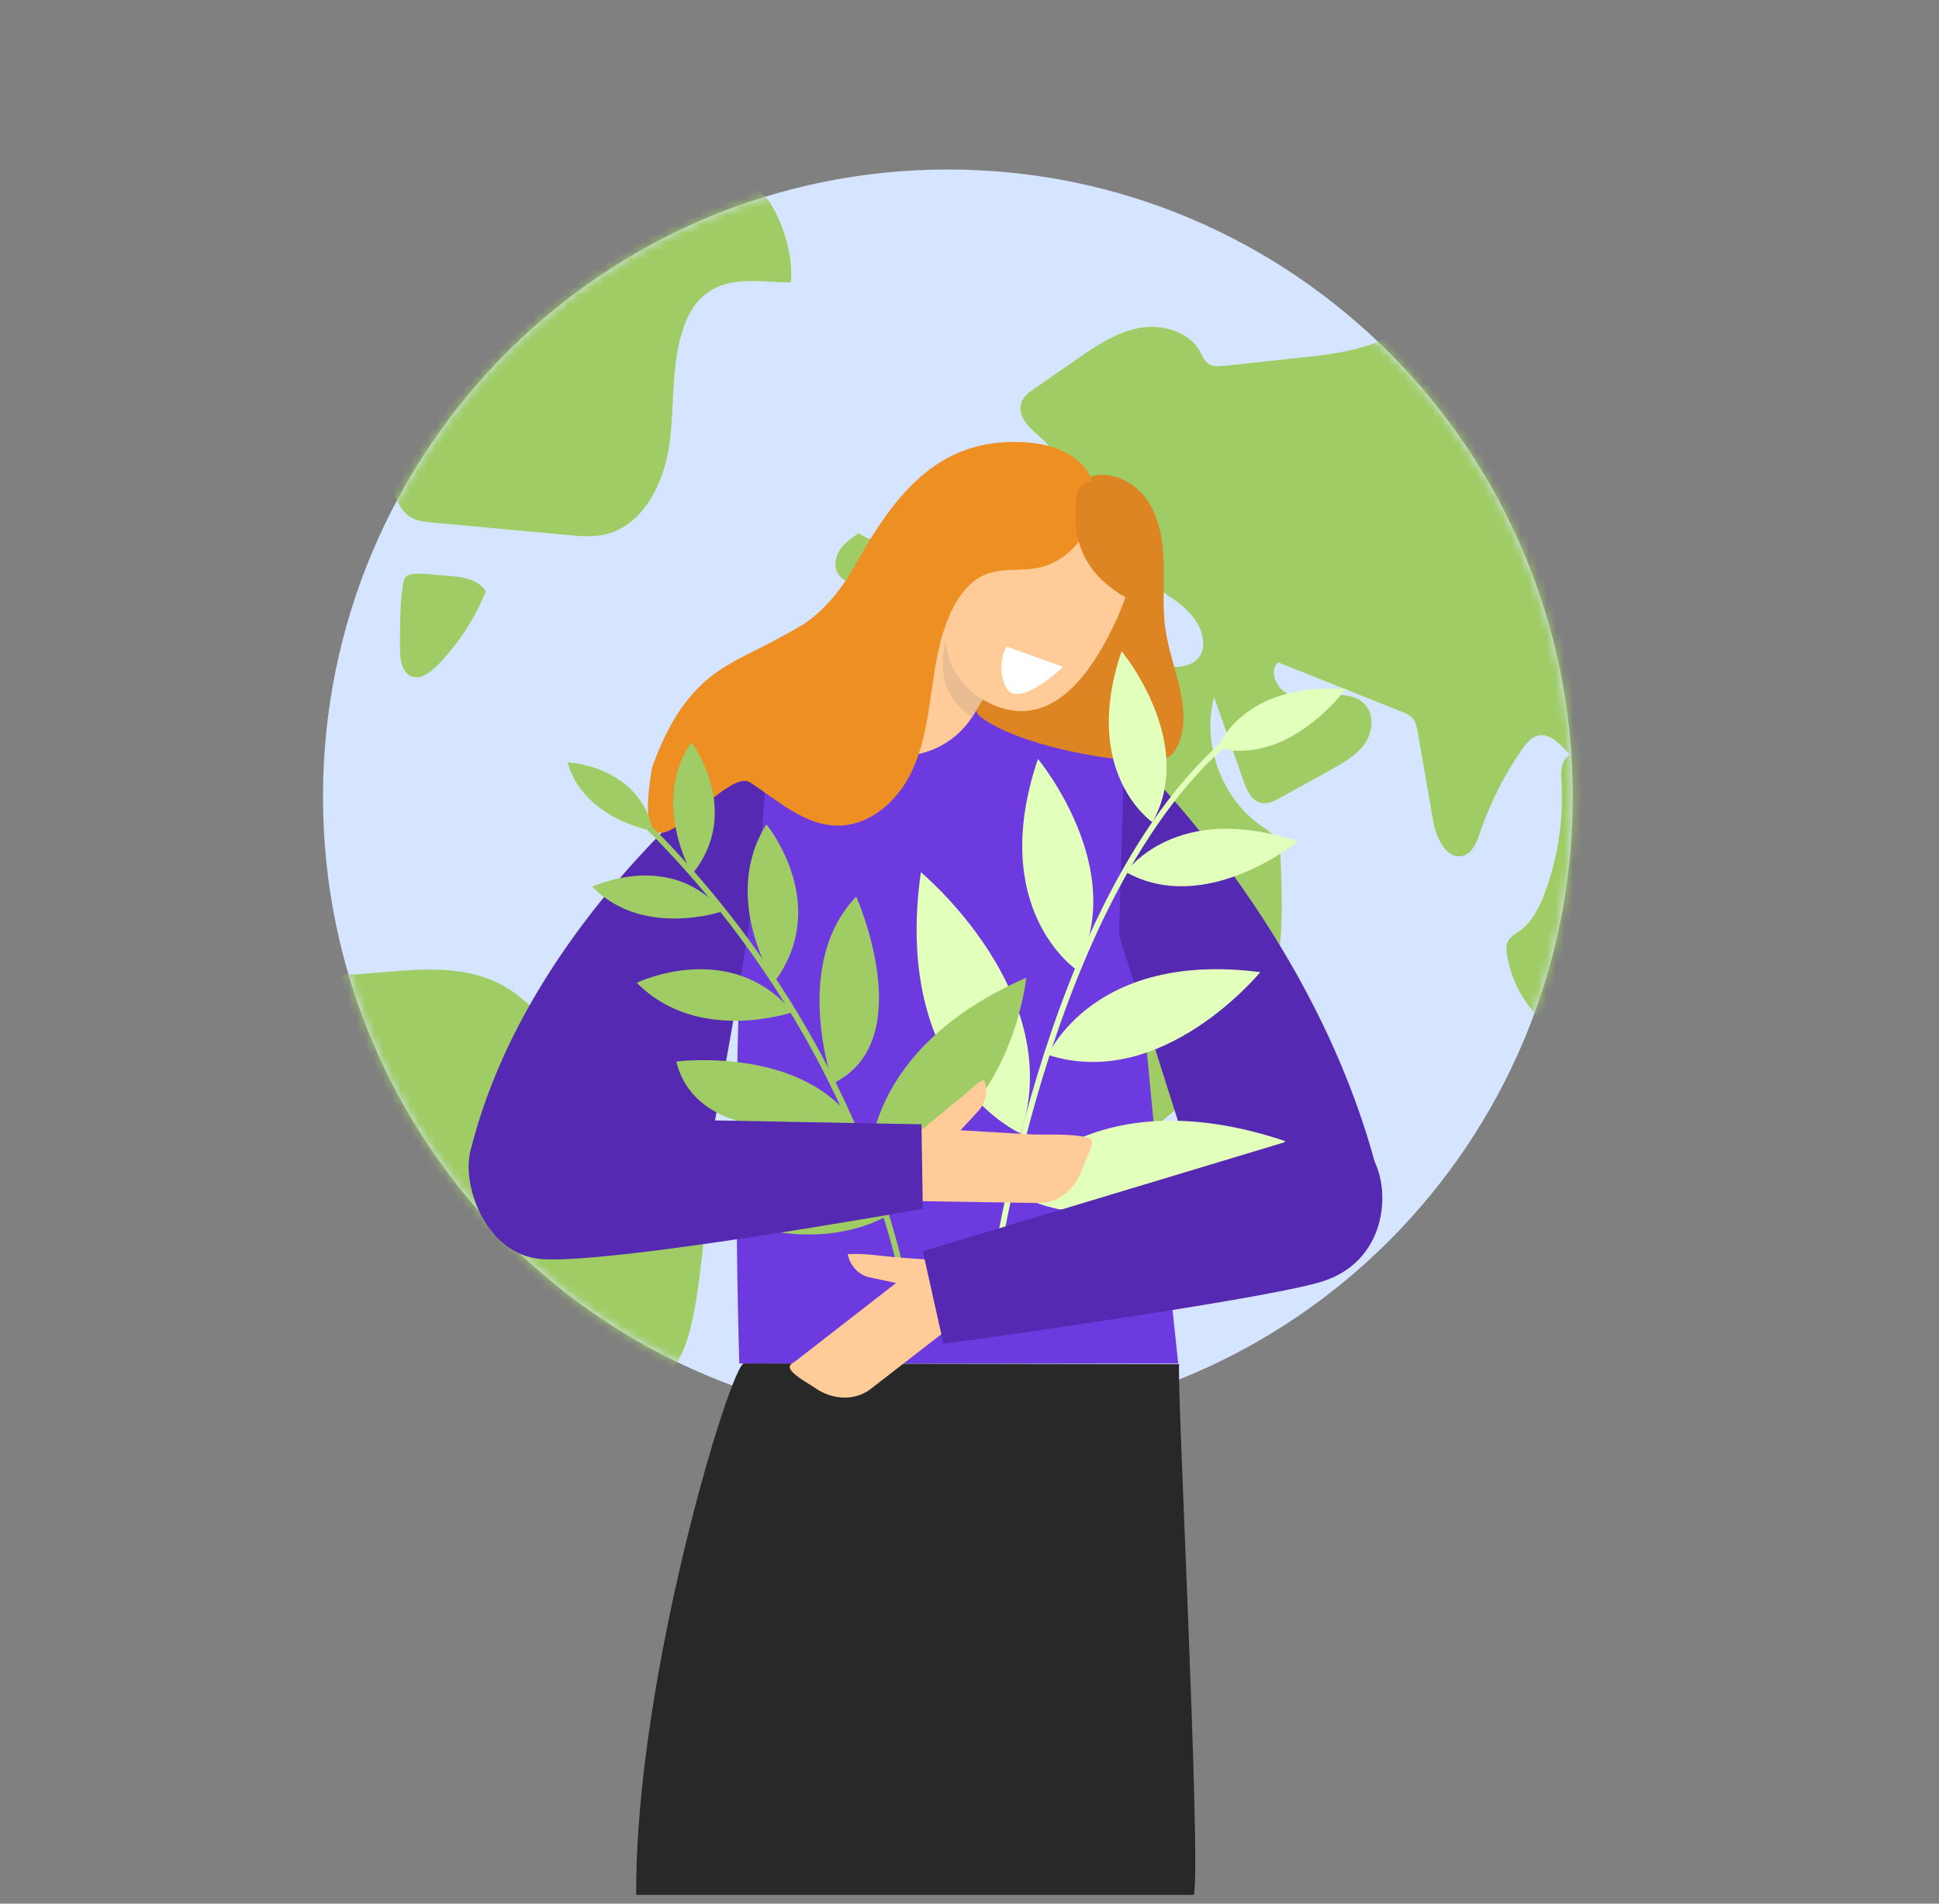 <?xml version="1.0" encoding="UTF-8"?> <svg xmlns="http://www.w3.org/2000/svg" width="220" height="216" viewBox="0 0 220 216" fill="none"><rect x="0" y="0" width="220" height="216" fill="#808080" stroke="none"/><path d="M107.547 161.556C146.704 161.556 178.447 129.696 178.447 90.394C178.447 51.093 146.704 19.233 107.547 19.233C68.389 19.233 36.647 51.093 36.647 90.394C36.647 129.696 68.389 161.556 107.547 161.556Z" fill="#D6E5FF"></path><mask id="mask0_3080_114889" style="mask-type:alpha" maskUnits="userSpaceOnUse" x="36" y="19" width="143" height="143"><path d="M107.547 161.556C146.704 161.556 178.447 129.696 178.447 90.394C178.447 51.093 146.704 19.233 107.547 19.233C68.389 19.233 36.647 51.093 36.647 90.394C36.647 129.696 68.389 161.556 107.547 161.556Z" fill="#E1ECFF"></path></mask><g mask="url(#mask0_3080_114889)"><path d="M147.901 40.542L138.932 41.512C138.312 41.577 137.626 41.635 137.114 41.28C136.652 40.962 136.443 40.397 136.169 39.904C134.87 37.572 131.811 36.725 129.199 37.225C126.587 37.724 124.314 39.274 122.127 40.795L116.925 44.402C116.658 44.59 116.413 44.807 116.225 45.068C114.97 46.784 116.586 48.392 117.935 49.529C119.104 50.514 120.316 52.115 119.523 53.425C117.069 55.156 113.014 53.599 111.102 55.924C109.803 57.503 110.337 60.059 109.024 61.631C108.108 62.717 106.585 62.999 105.265 63.521C103.713 64.144 102.104 65.708 103.244 67.403C103.331 67.533 103.432 67.656 103.54 67.765C106.022 70.278 110.294 70.633 113.187 68.656C114.962 67.446 116.182 65.52 118.022 64.419C122.062 62.015 127.149 64.404 131.212 66.766C133.636 68.178 136.342 69.988 136.508 72.856C136.53 73.168 136.508 73.486 136.421 73.783C135.924 75.572 133.939 75.782 132.309 75.659C123.758 75.022 115.128 70.227 107.025 73.044C106.145 73.349 105.272 73.761 104.673 74.471C104.024 75.239 103.771 76.267 103.576 77.259C102.898 80.678 102.624 84.175 102.761 87.659C102.92 91.845 104.262 96.762 108.209 98.124C111.059 99.109 114.731 97.993 116.831 100.159C118.325 101.701 118.202 104.149 118.051 106.3C117.401 115.816 118.484 125.811 123.563 133.885C123.722 134.132 123.96 134.327 124.242 134.4C124.783 134.537 125.057 134.161 125.302 133.813C130.187 126.998 138.817 123.334 142.786 115.947C145.744 110.435 145.564 103.838 145.304 97.581C145.275 96.799 145.232 95.98 144.842 95.307C144.423 94.575 143.659 94.119 142.973 93.619C138.536 90.433 136.356 84.378 137.749 79.077C138.86 82.242 139.964 85.407 141.075 88.564C141.458 89.651 142.013 90.896 143.139 91.114C143.89 91.258 144.626 90.874 145.289 90.505C147.209 89.441 149.128 88.376 151.055 87.311C152.44 86.544 153.876 85.733 154.799 84.444C155.723 83.154 155.976 81.228 154.951 80.019C153.97 78.86 152.238 78.751 150.737 78.903C149.236 79.055 147.649 79.374 146.249 78.795C144.849 78.215 143.94 76.231 144.994 75.145C149.648 77.006 154.302 78.86 158.963 80.721C159.468 80.924 159.987 81.141 160.327 81.561C160.658 81.974 160.76 82.524 160.853 83.046C161.438 86.428 162.029 89.81 162.614 93.185C162.953 95.147 164.209 97.704 166.085 97.067C167.131 96.712 167.571 95.51 167.925 94.459C169.072 91.099 170.688 87.898 172.723 84.994C173.177 84.349 173.711 83.676 174.469 83.48C175.681 83.169 176.8 84.19 177.644 85.124L183.676 91.787C184.455 92.649 185.3 93.547 186.411 93.844C187.789 94.213 189.247 93.569 190.415 92.743C193.879 90.295 195.914 86.232 196.953 82.104C198.201 77.122 198.172 71.907 197.927 66.773C197.696 61.913 197.22 56.88 194.817 52.658C192.688 48.921 189.232 46.14 185.668 43.743C180.884 40.527 175.652 37.811 170.024 36.45C167.643 35.87 164.829 35.255 162.361 35.588C160.29 35.863 158.718 37.71 156.863 38.55C154.056 39.818 150.932 40.223 147.901 40.549V40.542Z" fill="#9FCC64"></path><path d="M57.067 111.818C60.79 113.889 63.157 117.785 66.627 120.262C69.954 122.63 74.247 123.666 76.974 126.708C80.691 130.843 80.272 137.129 79.63 142.662C79.305 145.443 78.98 148.239 78.273 150.954C77.811 152.729 77.133 154.532 75.798 155.778C73.966 157.487 71.173 157.827 68.742 157.241C66.31 156.647 64.152 155.256 62.103 153.822C55.003 148.869 48.358 143.032 43.675 135.746C40.355 130.582 38.075 124.637 37.534 118.488C37.397 116.967 37.376 115.432 37.469 113.904C37.52 113.02 37.361 111.181 38.306 110.71C38.847 110.442 39.814 110.587 40.413 110.551C41.193 110.5 41.972 110.435 42.751 110.37C44.273 110.239 45.796 110.102 47.326 110.044C50.659 109.913 54.108 110.174 57.081 111.832L57.067 111.818Z" fill="#9FCC64"></path><path d="M79.348 34.009C78.569 34.834 78.035 35.87 77.645 36.935C76.079 41.193 76.577 45.9 75.957 50.398C75.336 54.895 72.89 59.798 68.46 60.689C67.154 60.95 65.804 60.834 64.477 60.711C59.303 60.233 54.137 59.762 48.963 59.284C48.177 59.211 47.369 59.132 46.683 58.741C46.084 58.4 45.63 57.843 45.276 57.256C43.948 55.069 43.797 52.375 43.797 49.811C43.797 44.061 44.504 37.927 48.119 33.473C49.822 31.373 52.066 29.794 54.368 28.382C60.025 24.92 66.295 22.371 72.84 21.219C76.022 20.662 79.319 20.386 82.544 20.633C84.442 20.777 86.224 21.263 87.321 22.936C88.894 25.318 90.049 29.229 89.717 32.053C86.145 32.039 82.162 31.061 79.348 34.023V34.009Z" fill="#9FCC64"></path><path d="M45.391 73.921C45.427 74.993 45.636 76.267 46.611 76.709C47.642 77.172 48.768 76.369 49.562 75.565C51.95 73.146 53.855 70.249 55.125 67.091C54.209 65.657 52.253 65.418 50.557 65.317C49.367 65.245 48.068 65.02 46.877 65.122C45.99 65.194 45.795 65.715 45.687 66.526C45.348 68.989 45.384 71.451 45.384 73.928L45.391 73.921Z" fill="#9FCC64"></path><path d="M97.407 60.507C96.642 61.028 95.863 61.571 95.336 62.332C94.81 63.092 94.579 64.135 95.004 64.961C95.365 65.671 96.13 66.091 96.902 66.279C98.028 66.554 99.298 66.402 100.229 65.707C101.159 65.011 101.672 63.722 101.311 62.614C100.95 61.506 99.644 60.753 98.555 61.144" fill="#9FCC64"></path><path d="M134.36 128.742C133.407 129.401 132.448 130.068 131.712 130.966C130.976 131.864 130.507 133.037 130.687 134.181C130.759 134.609 130.94 135.043 131.293 135.289C131.69 135.557 132.217 135.536 132.693 135.47C134.187 135.282 135.673 134.848 136.892 133.964C138.112 133.08 139.028 131.704 139.122 130.205C139.194 129.119 138.725 127.62 137.737 127.019C137.167 126.671 136.719 127.106 136.25 127.432C135.615 127.866 134.988 128.308 134.353 128.742H134.36Z" fill="#9FCC64"></path><path d="M175.286 101.295C174.665 102.939 173.85 104.598 172.428 105.626C171.931 105.981 171.346 106.285 171.079 106.836C170.855 107.299 170.906 107.835 170.985 108.342C171.462 111.26 172.948 114.005 175.127 115.997C178.533 113.527 180.575 109.522 181.498 105.409C182.422 101.295 182.343 97.037 182.256 92.822C182.22 90.881 182.162 83.711 178.489 85.413C177.046 86.08 177.082 87.332 177.162 88.716C177.284 90.743 177.198 92.778 176.924 94.785C176.613 97.008 176.065 99.195 175.279 101.295H175.286Z" fill="#9FCC64"></path></g><path d="M83.883 154.708C83.883 154.708 81.834 91.963 88.006 83.124C88.006 83.124 104.344 75.546 127.108 84.072C127.108 84.072 128.91 109.911 133.677 154.708H83.883Z" fill="#6D3ADF"></path><path d="M135.471 215.002C136.285 210.594 133.394 154.787 133.808 154.787C117.343 154.761 100.878 154.734 84.411 154.708C82.927 154.722 72.03 190.423 72.187 215.002H135.471Z" fill="#282828"></path><path d="M129.928 56.424C131.492 58.467 131.952 61.148 132.031 63.72C132.111 66.291 131.865 68.883 132.236 71.43C132.819 75.431 134.913 79.359 134.077 83.314C133.821 84.52 133.174 85.781 132.008 86.18C131.573 86.329 131.105 86.343 130.645 86.352C125.617 86.449 115.334 84.449 111.337 81.393C111.121 81.227 110.897 81.038 110.819 80.776C110.728 80.469 110.859 80.143 110.995 79.852C112.89 75.825 121.285 74.245 122.917 70.104C124.583 65.879 124.091 61.206 123.205 56.864C122.803 54.899 122.995 53.772 125.327 53.894C127.119 53.987 128.849 55.016 129.927 56.426L129.928 56.424Z" fill="#DC8522"></path><path d="M110.004 59.497C113.149 54.39 116.278 51.03 122.599 54.727C126.646 57.093 131.976 60.208 125.781 72.155C120.78 81.799 115.524 81.727 111.477 79.362L110.538 80.97C107.832 85.597 101.889 87.156 97.262 84.45L95.867 83.636L109.985 59.486L110.005 59.497H110.004Z" fill="#FFCB99"></path><path d="M120.618 75.663L114.203 73.363C113.76 74.13 113.138 76.147 114.203 78.083C115.269 80.019 118.923 77.277 120.618 75.663Z" fill="white"></path><path d="M111.477 79.361C111.477 79.361 107.699 77.363 107.295 72.875C107.295 72.875 105.479 78.201 110.291 81.392L111.479 79.361H111.477Z" fill="#EABC92"></path><path d="M127.572 84.865C127.572 84.865 150.097 105.65 156.807 135.174L136.34 135.642L126.969 106.128L127.572 84.865Z" fill="#5529B2"></path><path d="M86.586 84.353C86.586 84.353 59.985 103.257 53.318 130.858L80.361 131.048C80.361 131.048 88.471 90.622 86.586 84.353Z" fill="#5529B2"></path><path d="M124.074 55.306C124.756 59.374 121.722 63.704 117.664 64.45C115.693 64.812 113.575 64.436 111.728 65.219C110.193 65.869 109.073 67.242 108.275 68.707C106.661 71.676 106.159 75.101 105.685 78.446C105.212 81.791 104.715 85.218 103.114 88.192C101.512 91.165 98.543 93.642 95.165 93.682C91.375 93.726 88.283 90.876 85.121 88.785C81.963 86.698 71.149 103.794 73.976 87.126C75.392 83.108 77.432 79.219 80.815 76.631C82.553 75.304 84.555 74.375 86.505 73.384C87.904 72.673 89.285 71.922 90.645 71.137C93.409 69.538 95.567 66.76 97.123 63.97C101.651 55.863 106.838 49.126 117.278 50.271C120.112 50.581 123.544 52.139 124.075 55.307L124.074 55.306Z" fill="#EE8F23"></path><path d="M123.122 63.304C123.699 64.403 124.494 65.38 125.442 66.181C125.964 66.623 128.122 68.364 128.859 68.07C129.553 67.795 129.565 64.397 129.64 63.64C129.909 60.892 129.88 58.027 127.49 56.18C126.319 55.276 123.965 53.741 122.638 55.173C121.947 55.918 122.02 57.798 122.017 58.724C122.012 60.309 122.387 61.898 123.123 63.304H123.122Z" fill="#DC8522"></path><path d="M112.832 146.347L112.184 146.262C112.2 146.137 113.899 133.642 118.494 119.437C122.744 106.301 130.409 88.969 142.807 80.999L143.162 81.546C130.93 89.411 123.337 106.595 119.12 119.626C114.542 133.778 112.849 146.223 112.832 146.347Z" fill="#E2FFBC"></path><path d="M114.484 135.083C114.484 135.083 123.51 121.977 145.845 129.486C145.845 129.486 129.152 143.231 114.484 135.083Z" fill="#E2FFBC"></path><path d="M115.803 128.61C115.803 128.61 101.194 122.203 104.482 98.97C104.482 98.97 121.14 112.757 115.803 128.61Z" fill="#E2FFBC"></path><path d="M118.926 119.702C118.926 119.702 124.022 107.852 142.987 110.306C142.987 110.306 131.893 123.875 118.926 119.702Z" fill="#E2FFBC"></path><path d="M122.065 109.972C122.065 109.972 112.002 103.107 117.767 86.117C117.767 86.117 128.323 98.815 122.065 109.972Z" fill="#E2FFBC"></path><path d="M127.748 98.957C127.748 98.957 133.36 90.807 147.248 95.476C147.248 95.476 136.868 104.023 127.748 98.957Z" fill="#E2FFBC"></path><path d="M130.752 93.297C130.752 93.297 122.564 87.711 127.256 73.89C127.256 73.89 135.844 84.22 130.752 93.297Z" fill="#E2FFBC"></path><path d="M138.162 84.854C138.162 84.854 140.875 77.36 152.665 78.191C152.665 78.191 146.314 86.961 138.162 84.854Z" fill="#E2FFBC"></path><path d="M102.323 146.353C102.279 146.062 97.635 116.965 71.148 91.948L71.599 91.477C85.527 104.631 93.314 118.819 97.393 128.403C101.816 138.794 102.959 146.183 102.97 146.256L102.323 146.352V146.353Z" fill="#9FCC64"></path><path d="M98.657 132.413C98.657 132.413 97.698 119.141 116.442 110.937C116.442 110.937 114.574 129.622 98.657 132.413Z" fill="#9FCC64"></path><path d="M100.611 137.958C100.611 137.958 89.406 145.216 73.121 132.86C73.121 132.86 90.455 125.445 100.611 137.958Z" fill="#9FCC64"></path><path d="M94.505 122.938C94.505 122.938 89.705 109.46 97.15 101.735C97.15 101.735 104.443 118.125 94.505 122.938Z" fill="#9FCC64"></path><path d="M76.732 120.447C76.732 120.447 90.981 118.62 96.998 127.492C96.998 127.492 79.363 131.131 76.732 120.447Z" fill="#9FCC64"></path><path d="M89.946 114.848C89.946 114.848 79.169 118.558 72.252 111.51C72.252 111.51 82.858 106.386 89.946 114.848Z" fill="#9FCC64"></path><path d="M81.969 103.408C81.969 103.408 72.977 106.503 67.205 100.623C67.205 100.623 76.054 96.346 81.969 103.408Z" fill="#9FCC64"></path><path d="M78.528 99.189C78.528 99.189 73.755 90.997 78.449 84.235C78.449 84.235 84.359 92.061 78.528 99.189Z" fill="#9FCC64"></path><path d="M74.094 94.292C74.094 94.292 66.292 93.053 64.381 86.497C64.381 86.497 72.543 86.815 74.094 94.292Z" fill="#9FCC64"></path><path d="M87.844 111.442C87.844 111.442 81.695 101.882 86.958 93.539C86.958 93.539 94.448 102.599 87.844 111.442Z" fill="#9FCC64"></path><path d="M102.304 130.037C103.877 128.752 105.45 127.465 107.022 126.18C107.81 125.538 108.595 124.895 109.382 124.253C110.028 123.724 110.856 122.774 111.622 122.529C112.217 123.601 111.838 125.153 111.039 126.019L108.982 128.246C111.492 128.394 114.003 128.543 116.514 128.691C118.564 128.813 120.637 128.61 122.675 128.927C123.864 129.111 124.103 129.228 123.718 130.41C123.455 131.214 123.033 131.957 122.747 132.751C121.9 135.105 119.872 136.623 117.741 136.501L102.38 136.256L102.303 130.038L102.304 130.037Z" fill="#FFCB99"></path><path d="M63.378 126.795L104.548 127.57L104.703 137.157C104.703 137.157 67.865 143.766 60.965 142.809C54.921 141.97 52.317 134.213 53.418 130.437C54.712 125.996 63.377 126.795 63.377 126.795H63.378Z" fill="#5529B2"></path><path d="M108.381 143.126C106.348 142.988 104.316 142.851 102.283 142.712C100.315 142.578 98.126 142.161 96.178 142.315C96.452 143.583 97.367 144.659 98.669 144.937L101.67 145.576C97.888 148.514 94.106 151.454 90.324 154.393C90.14 154.536 89.79 154.712 89.66 154.907C89.176 155.638 91.821 157.019 92.412 157.441C94.447 158.898 97.029 158.965 98.783 157.605L109.396 149.379L108.379 143.125L108.381 143.126Z" fill="#FFCB99"></path><path d="M145.669 129.633L104.703 141.982L107.046 152.472C107.046 152.472 142.275 147.664 149.773 145.482C157.272 143.301 157.932 135.216 155.743 131.389C153.169 126.888 145.667 129.632 145.667 129.632L145.669 129.633Z" fill="#5529B2"></path></svg> 